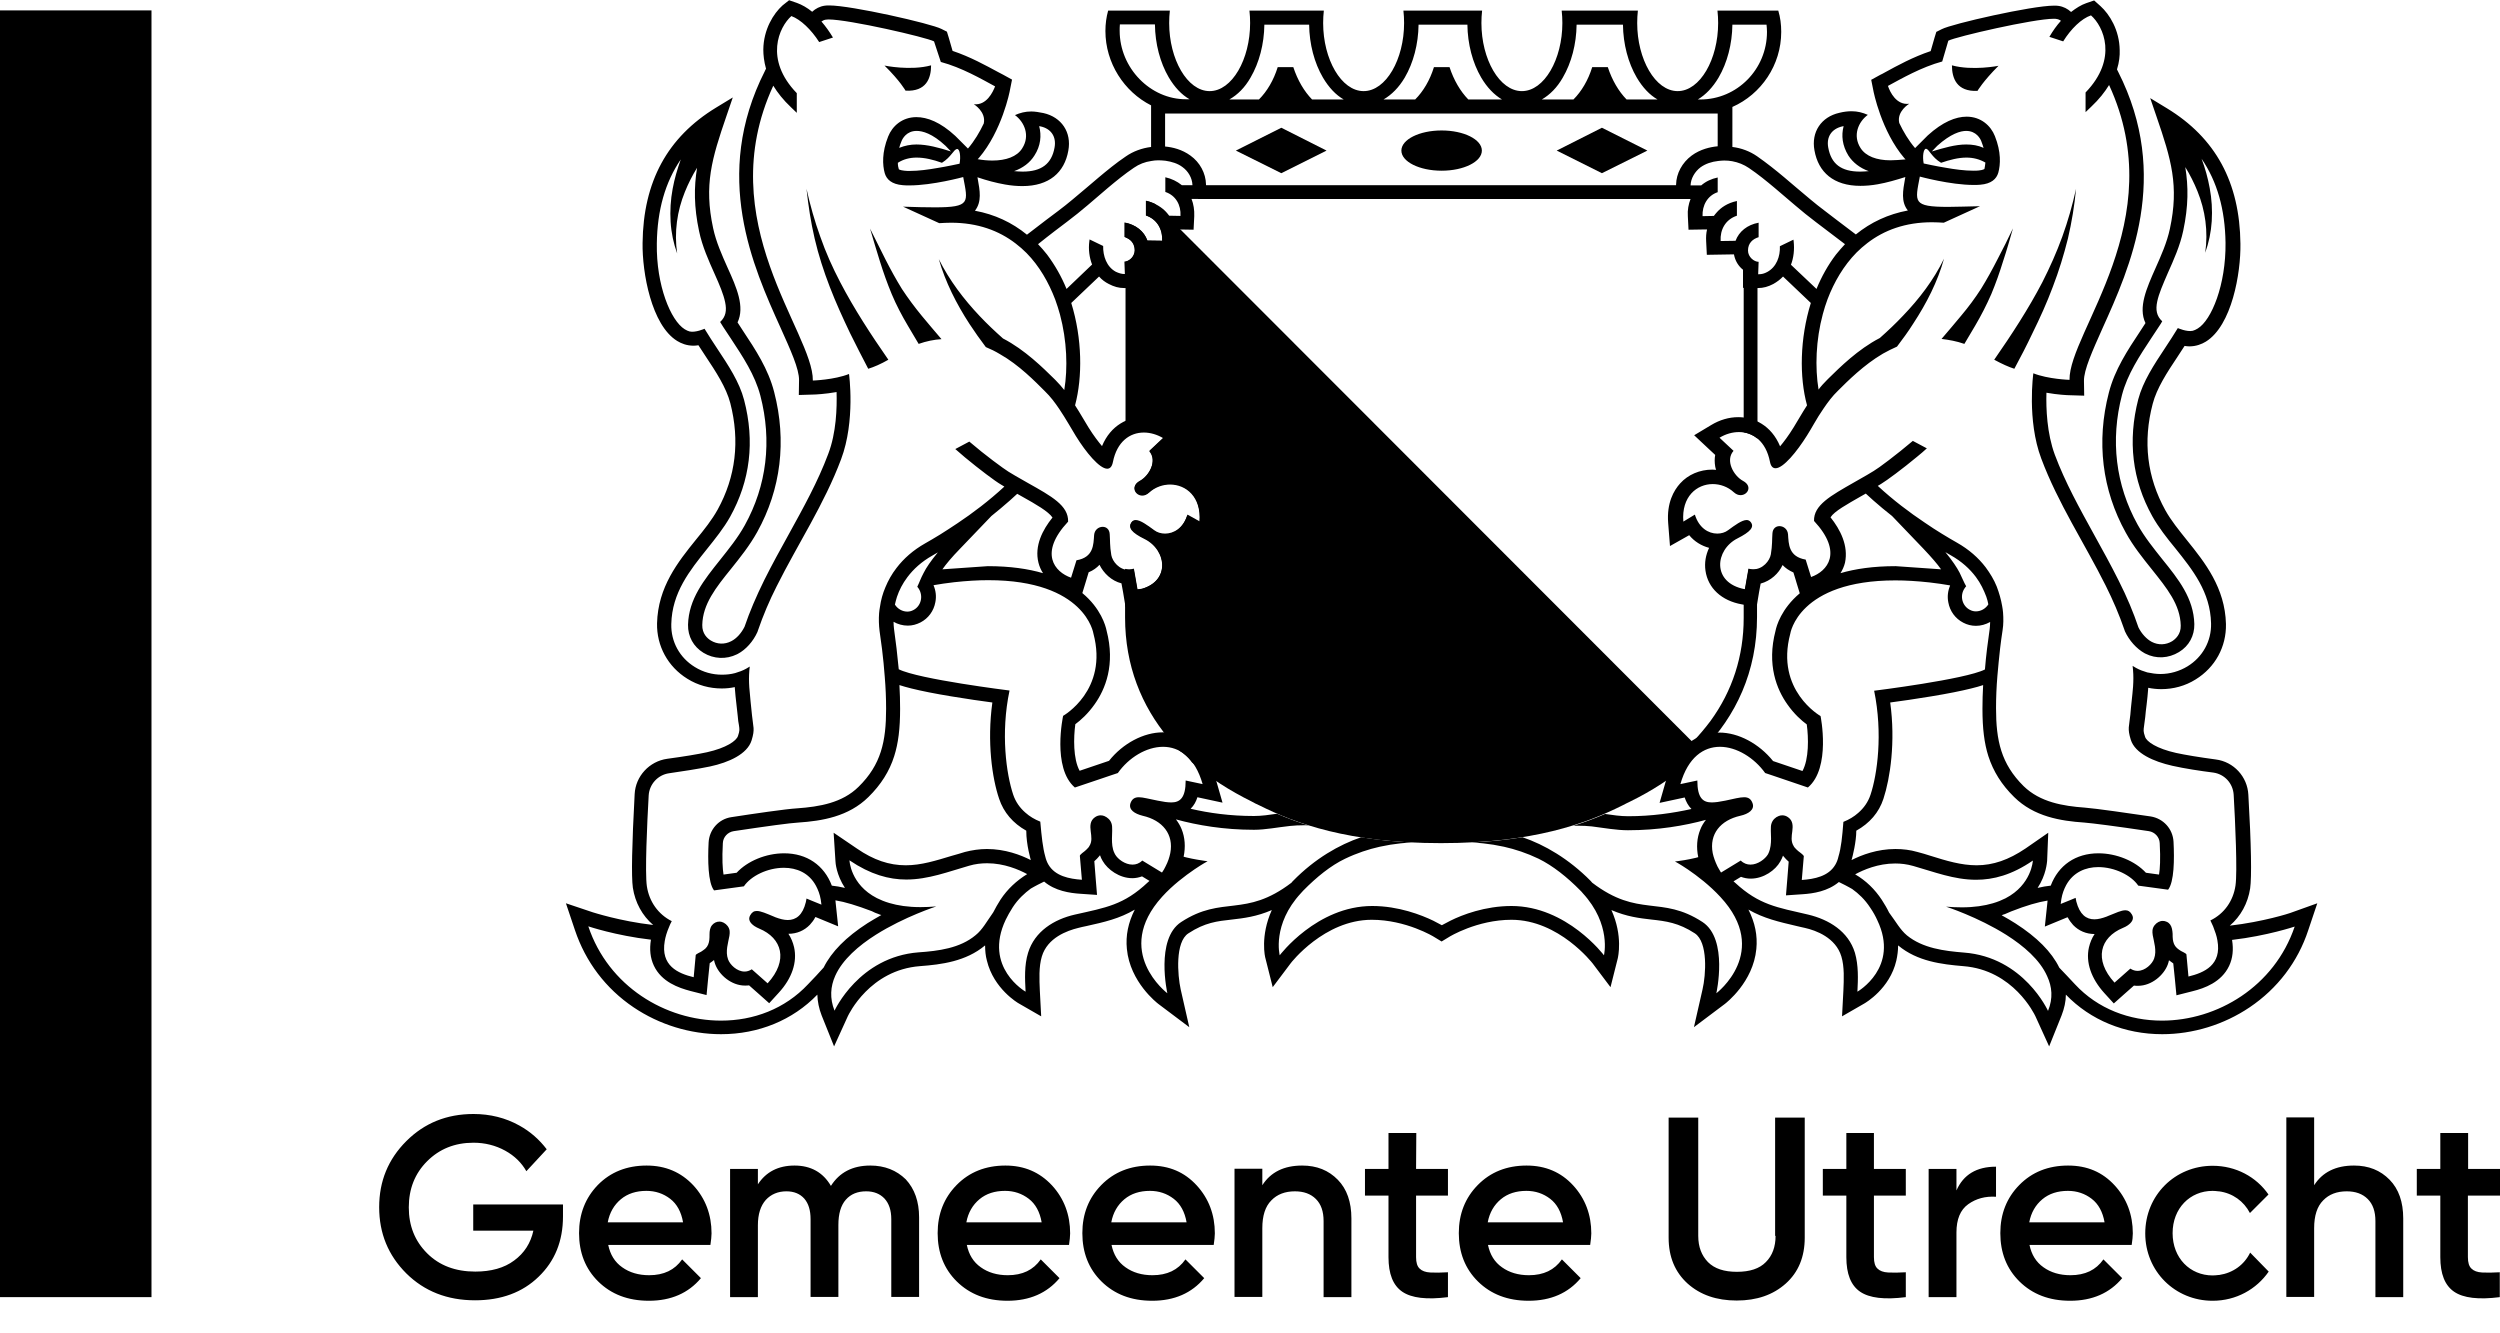 <?xml version="1.0" encoding="UTF-8"?>
<svg xmlns="http://www.w3.org/2000/svg" version="1.1" id="Laag_1" x="0" y="0" width="110.57" height="58.97" xml:space="preserve">
  <style>.st0{fill:#FFFFFF;fill-opacity:0;}</style>
  <g id="Middel">
    <path class="st0" d="M72.13 35.46c.96-.47 1.84-1.04 2.61-1.7.17-.24.36-.42.58-.54 1.49-1.52 2.42-3.49 2.42-5.9v-2.15c-.06.02-.12.03-.19.03s-.14-.01-.21-.03l-.16.91c-1.48-.28-1.32-1.75-.32-2.25.57-.29.75-.5.58-.72-.05-.06-.11-.09-.18-.09-.21 0-.52.23-.82.45-.13.1-.3.15-.48.15-.39 0-.81-.25-.99-.84l-.52.29c-.09-1.11.6-1.66 1.3-1.66.33 0 .67.12.93.36.1.09.2.13.3.13.32 0 .54-.4.11-.63-.41-.22-.8-.9-.42-1.33l-.62-.58c.28-.17.58-.25.86-.25.3 0 .59.1.83.3v-7.84c-.19-.04-.41-.23-.41-.5 0-.3.18-.48.41-.57v-.65c-.47.1-.82.39-.96.79l-.66.01c-.03-.5.21-.95.72-1.12v-.65c-.43.09-.71.3-.88.49-.05.05-.09.11-.14.17l-.5.01c-.02-.48.22-.91.67-1.06v-.3H51.53v.3c.46.15.7.58.67 1.06l-.5-.01c-.04-.06-.09-.11-.14-.17-.17-.18-.46-.39-.88-.49v.65c.5.17.74.62.72 1.12l-.66-.01c-.14-.4-.49-.68-.96-.79v.65c.23.09.4.27.4.57 0 .26-.21.46-.4.5v7.83c.24-.2.52-.29.82-.29.29 0 .59.09.86.25l-.62.58c.37.44-.02 1.11-.42 1.33-.43.23-.2.63.11.63.1 0 .2-.04.3-.13.26-.24.6-.36.93-.36.7 0 1.39.54 1.3 1.66l-.54-.3c-.18.59-.6.84-.99.84-.18 0-.35-.05-.48-.15-.3-.22-.61-.45-.82-.45-.07 0-.14.03-.18.09-.16.22.01.44.58.72 1.01.5 1.17 1.97-.32 2.25l-.16-.91c-.07.02-.14.03-.21.03-.06 0-.12-.01-.18-.02v2.15c0 2.42.94 4.39 2.44 5.91.19.11.37.28.53.5.77.68 1.67 1.25 2.64 1.73h16.76z"></path>
    <path class="st1" fill="fill-current" d="M74.28 8.19H53.27l-.29.61h21.46l-.16-.61zm2.84 3.7v7.23c.22.04.43.13.61.28v-7.39l-.61-.12zm.22 13.28l-.16.91c-.02 0-.04-.01-.06-.01v1.26c0 1.69-.5 3.23-1.47 4.56-.24.32-.5.63-.79.93L51.07 9.01c-.11-.05-.24-.1-.39-.13v.65c.5.17.74.62.72 1.12l-.66-.01c-.14-.4-.49-.68-.96-.79v.65c.23.09.4.27.4.57 0 .26-.21.46-.4.5v7.78c.24-.2.53-.27.83-.27.29 0 .58.11.85.27l-.62.58c.37.44-.02 1.11-.42 1.33-.43.23-.2.63.11.63.1 0 .2-.04.3-.13.26-.24.6-.36.93-.36.7 0 1.39.54 1.3 1.66l-.54-.3c-.18.59-.6.84-.99.84-.18 0-.35-.05-.48-.15-.3-.22-.61-.45-.82-.45-.07 0-.14.03-.18.09-.16.22.01.44.58.72.96.48 1.15 1.86-.11 2.23l-.21.02-.16-.91c-.07.02-.14.03-.21.03-.06 0-.12-.01-.18-.02v2.15c0 2.13.73 3.91 1.92 5.34.01.01.02.02.02.03.04.05.09.1.13.15l.03.03c.05.06.1.11.15.17 0 0 0 .01.01.01.05.06.11.11.16.17l.01.01c.07.04.13.09.19.14.12.1.24.22.34.36.77.68 1.67 1.25 2.64 1.73.11.06.22.12.34.17 1.6.8 3.94 1.67 8.03 1.67s6.43-.87 8.03-1.67c.12-.06.23-.12.34-.17.96-.47 1.84-1.04 2.61-1.7l.06-.09c.01-.01.02-.02.03-.04.01-.01.02-.03.04-.04.01-.02.03-.03.04-.05.01-.01.01-.02.02-.02l.06-.06.01-.01.06-.06.01-.01c.02-.02.05-.04.07-.06.05-.04.1-.07.15-.1.01-.01.02-.01.03-.02 1.49-1.52 2.42-3.49 2.42-5.9v-2.12c-.06.02-.12.03-.19.03-.04 0-.11-.01-.18-.03z"></path>
    <path class="st0" d="M78.15 1.4c0-.11-.01-.21-.02-.32h-1.51c-.01.86-.23 1.69-.61 2.34-.26.44-.57.77-.92.97h.11c1.63.01 2.95-1.33 2.95-2.99zm-1.53 5.73c-.12-.02-.23-.03-.35-.03-.09 0-.18.01-.27.02-.28.03-.56.12-.78.28-.25.18-.43.48-.44.8h.47c.21-.17.46-.29.73-.35v.65c-.46.15-.7.58-.67 1.06l.5-.01c.04-.06.09-.11.14-.17.17-.18.46-.39.88-.49v.65c-.5.17-.74.62-.72 1.12l.66-.01c.15-.42.52-.71 1.02-.8v.64c-.26.08-.47.26-.47.59 0 .29.26.5.47.5l-.02.55h.01c.14 0 .26-.04.39-.1.41-.22.57-.7.56-1.14l.6-.29c0 .02.01.04.01.07.05.37 0 .73-.12 1.04l1.13 1.07c.22-.54.51-1.05.86-1.52.13-.16.26-.32.4-.46-.49-.37-1.09-.83-1.29-.98-.63-.47-1.21-.99-1.81-1.5-.37-.31-.75-.62-1.15-.89-.23-.15-.48-.25-.74-.3zm10.49 19.85c.09.05.18.07.27.07.22 0 .43-.12.55-.31-.02-.11-.06-.23-.09-.34-.1-.3-.25-.59-.46-.87-.27-.36-.63-.69-1.11-.96-.07-.04-.15-.09-.24-.14.32.39.51.67.63.91.13.24.19.43.28.61-.03.03-.05.06-.07.09-.22.33-.09.77.24.94zm-46.27-1.65c.12-.23.31-.52.63-.91-.08.05-.17.1-.24.14-.48.27-.84.6-1.11.96-.21.28-.35.58-.46.87-.04.11-.07.23-.09.34.12.19.33.31.55.31.09 0 .18-.02.27-.07.33-.17.46-.61.23-.95-.02-.03-.04-.06-.07-.09.1-.17.16-.36.29-.6zM82.27 7.59c.12 0 .25-.01.38-.02-.39-.14-.7-.37-.9-.69-.28-.43-.32-.89-.21-1.3-.02 0-.04.01-.06.01-.47.1-.71.46-.62.94.13.72.58 1.06 1.41 1.06zm5.71 20.21c.01-.1.02-.2.02-.31-.19.11-.41.17-.63.17-.2 0-.38-.05-.56-.14-.35-.18-.59-.51-.66-.9-.05-.25-.02-.51.08-.74 0 0 0-.01-.01-.01-.27-.05-.57-.09-.9-.13-.55-.06-1.05-.09-1.51-.09-4.3 0-4.65 2.36-4.65 2.36-.67 2.51 1.34 3.64 1.34 3.64s.46 2.29-.56 3.16l-1.06-.36-.53-.18-.3-.1c-.48-.68-1.26-1.16-2-1.16-.72 0-1.41.46-1.75 1.65l.75-.16c0 .77.25.97.64.97.08 0 .17-.01.26-.02.11-.02.22-.04.34-.06.37-.07.64-.15.83-.15.18 0 .3.07.37.26.1.29-.18.47-.54.56-.88.2-1.38.82-1.22 1.65.04.19.1.38.21.59.04.09.09.17.15.26 0 0 .01 0 .01.01l.87-.53c.13.13.28.18.43.18.33 0 .65-.24.77-.45l.03-.06c.1-.2.11-.43.11-.64 0-.12-.01-.24-.01-.35 0-.13 0-.24.03-.32.05-.16.18-.27.32-.33.05-.02.11-.03.16-.03.09 0 .18.03.26.09.21.15.21.38.18.61-.03.24-.07.46.06.66.01.02.02.03.03.05.05.06.11.12.17.17.04.03.22.16.22.21l-.09 1.06c.56-.04 1.18-.16 1.48-.67.06-.1.11-.23.14-.36.11-.39.16-.87.22-1.54.25-.1.47-.23.66-.4.24-.21.43-.47.54-.8.3-.9.56-2.7.16-4.6 0 0 4.03-.5 4.9-.94.08-.61.16-1.22.24-1.78zM84.43 4.6s-.55.33-.44.85c.18.38.41.77.7 1.11l.56-.56c.66-.61 1.24-.83 1.72-.83.63 0 1.07.4 1.25.86.28.7.25 1.26.15 1.62-.08.27-.3.49-.8.53-.09.01-.19.01-.29.01-1.03 0-2.38-.37-2.38-.37-.21 1.12-.34 1.34 1.26 1.34.37 0 .83-.01 1.4-.03l-1.6.73c-.18-.01-.35-.02-.52-.02-1.18 0-2.12.35-2.86.92-.17.13-.33.27-.48.42-.57.58-.98 1.3-1.27 2.06-.08.22-.15.44-.21.66-.31 1.16-.35 2.37-.19 3.34.12-.15.24-.29.38-.43l.07-.07c.48-.47 1.29-1.28 2.26-1.78.36-.32.7-.64 1.03-.99.71-.75 1.34-1.58 1.81-2.52-.29 1.01-.78 1.98-1.36 2.87-.23.35-.47.69-.72 1.02-.22.09-.42.19-.62.31-.85.48-1.57 1.22-1.99 1.64-.25.24-.45.51-.64.79-.15.22-.28.44-.42.67-.1.17-.21.35-.31.52-.45.73-1.05 1.45-1.39 1.45-.12 0-.21-.09-.25-.29-.18-.91-.75-1.31-1.37-1.31-.29 0-.59.09-.86.25l.62.58c-.37.44.02 1.11.42 1.33.43.23.2.63-.11.63-.1 0-.2-.04-.3-.13-.26-.24-.6-.36-.93-.36-.7 0-1.39.54-1.3 1.66l.54-.3c.18.59.6.84.99.84.18 0 .35-.05.48-.15.3-.22.61-.45.82-.45.07 0 .14.03.18.09.16.22-.01.44-.58.72-1.01.5-1.17 1.97.32 2.25l.16-.91c.07.02.14.03.21.03.43 0 .73-.38.78-.66.07-.41.05-.66.07-.92.01-.23.16-.33.31-.33.18 0 .36.13.38.36.03.43.02.99.78 1.12l.24.77c.72-.25 1.44-1.08.13-2.48-.02-.71.73-1.12 1.78-1.71.18-.1.37-.21.56-.32l.3-.18c.21-.13 1.02-.72 1.73-1.33l.62.33c-.13.11-.27.23-.43.37-.64.53-1.33 1.05-1.59 1.2l-.15.09c.68.63 1.41 1.18 2.07 1.62.27.18.53.35.77.5s.47.28.66.39c.53.3.95.67 1.27 1.09.21.27.37.56.49.85.12.28.2.57.24.86.02.1.03.19.04.29.02.27.01.53-.02.78-.04.27-.07.54-.11.81-.05.41-.09.81-.12 1.22-.04.48-.06.95-.06 1.42 0 1.44.22 2.47 1.22 3.45.72.71 1.73.88 2.71.95.51.03 1.94.24 2.91.39.56.08.98.55 1.01 1.12.04.77.03 1.78-.24 2.12l-1.32-.18c-.31-.46-1.05-.82-1.77-.82-.56 0-1.11.22-1.42.8-.09.17-.17.37-.21.61-.01.07-.02.14-.03.22l.42-.17.24-.1c.01.06.02.11.03.16.14.58.44.79.8.79.17 0 .35-.05.54-.12.02-.01.04-.02.07-.03.34-.14.58-.25.76-.25.12 0 .21.05.29.19.11.19 0 .35-.19.48-.06.04-.14.08-.21.11-1.01.42-1.3 1.4-.37 2.42l.7-.62c.11.07.22.1.32.1.34 0 .65-.31.73-.54.13-.35-.01-.75-.06-1.04-.01-.08-.02-.16-.01-.22.02-.16.13-.29.26-.36.06-.03.12-.05.19-.05.06 0 .12.01.18.04s.11.07.15.12c.09.11.11.26.11.41 0 .08 0 .17.01.25.02.14.06.27.18.38.06.05.12.09.18.13.04.02.23.11.24.15l.09.98c.7-.17 1.47-.51 1.28-1.6-.03-.18-.09-.39-.19-.62-.03-.08-.07-.17-.12-.26.61-.3 1.01-.87 1.11-1.54.09-.61-.01-2.78-.08-4.02-.03-.5-.41-.91-.9-.98-.56-.08-1.28-.19-1.81-.3-.84-.18-1.65-.55-1.84-1.15-.16-.52-.07-.58-.02-1.11.04-.41.09-.83.12-1.24 0-.06.01-.13.01-.19.01-.24 0-.49-.03-.73l.15.09c.16.09.33.15.5.2.19.05.38.07.58.07.42 0 .83-.11 1.2-.34.67-.41 1.06-1.12 1.04-1.9-.03-1.39-.82-2.37-1.58-3.32-.36-.45-.74-.92-1.02-1.42-.89-1.6-1.1-3.34-.62-5.17.21-.8.69-1.52 1.2-2.29.19-.29.37-.56.55-.86 0 0 .4.18.66.12.07-.02.14-.05.22-.1.61-.38 1.26-1.93 1.23-3.79-.02-1.48-.37-2.71-1.06-3.72.15.42.28.86.36 1.3.09.48.12.98.09 1.46-.03.49-.13.96-.29 1.4.07-.47.07-.94.01-1.4s-.18-.9-.35-1.32c-.15-.37-.33-.73-.54-1.07.14.86.14 1.73-.09 2.81-.14.67-.43 1.31-.68 1.87-.23.51-.4.92-.47 1.26-.08.37-.03.65.22.88-.04.07-.09.14-.13.21-.11.17-.23.35-.35.53-.52.79-1.06 1.6-1.3 2.52-.52 2-.28 3.98.69 5.73.31.56.71 1.05 1.09 1.53.71.89 1.39 1.73 1.42 2.87.01.52-.24.97-.68 1.24-.46.28-1.01.3-1.48.07-.01-.01-.03-.01-.04-.02-.36-.19-.68-.55-.87-.97-.01-.02-.01-.04-.02-.06-.23-.67-.51-1.33-.83-1.96-.94-1.88-2.11-3.64-2.85-5.62-.64-1.7-.35-3.77-.35-3.77.65.26 1.6.29 1.6.29-.03-2.12 4.52-7.04 1.75-13.04-.19.31-.44.63-.79.96l-.25.24v-.87c1.45-1.5.78-2.93.24-3.41-.41.15-.88.6-1.23 1.15l-.61-.2c.15-.25.32-.49.51-.71-.06-.04-.12-.07-.19-.08-.03 0-.07-.01-.12-.01-.91 0-4.33.79-4.67.97l-.27.92c-.93.25-1.79.75-2.4 1.08.05.26.33.85.9.78zm6.79 5.87c.25-.69.45-1.4.61-2.12-.08.74-.19 1.47-.36 2.2s-.4 1.44-.67 2.14-.58 1.38-.9 2.05c-.26.53-.53 1.05-.8 1.57-.25-.08-.55-.21-.88-.4.77-1.11 1.51-2.24 2.13-3.43.33-.65.63-1.32.87-2.01zm-2.63 1.09c-.16.48-.32.97-.52 1.45s-.45.95-.71 1.39l-.48.81c-.34-.12-.68-.19-1.01-.21.29-.34.59-.69.87-1.03.32-.39.61-.78.88-1.19.26-.42.5-.86.73-1.31s.45-.91.68-1.36c-.14.48-.29.97-.44 1.45zm-.2-8.65c-.7.69-.93 1.11-.93 1.11-.93.04-1.13-.55-1.13-1.13.91.25 2.06.02 2.06.02zm-12.4 2.12H51.55v1.46c.33.03.75.14 1.12.4.42.31.68.79.69 1.28v.02h20.79v-.02c.01-.49.27-.97.69-1.28.38-.28.82-.38 1.15-.41V5.03zM56.67 7.66l-2.01-1 2.01-1 2.01 1-2.01 1zm7.09-.11c-.98 0-1.78-.4-1.78-.89s.8-.89 1.78-.89 1.78.4 1.78.89-.8.89-1.78.89zm7.09.11l-2.01-1 2.01-1 2.01 1-2.01 1zM49.98 35.5c.07-.19.19-.26.37-.26.19 0 .46.07.83.15.12.02.23.04.34.06.09.01.18.02.26.02.39 0 .64-.19.64-.97l.75.16c-.34-1.19-1.03-1.65-1.75-1.65-.74 0-1.52.49-2 1.16l-.3.1-.51.2-1.06.36c-1.03-.87-.56-3.16-.56-3.16s2.01-1.13 1.34-3.64c0 0-.35-2.36-4.65-2.36-.46 0-.96.03-1.51.09-.33.04-.63.08-.9.13 0 0 0 .01-.01.01.1.23.13.49.08.74-.07.39-.31.72-.66.9-.17.09-.36.14-.56.14-.22 0-.43-.06-.63-.17 0 .11.01.21.02.31.08.56.16 1.16.21 1.79.87.44 4.9.94 4.9.94-.39 1.9-.14 3.7.16 4.6.11.33.3.59.54.8.19.17.41.3.66.4.05.66.1 1.15.22 1.54.03.14.08.26.14.36.3.51.92.63 1.48.67l-.09-1.06c0-.05.19-.18.22-.21.06-.05.12-.11.17-.17.01-.02.02-.03.03-.05.13-.21.09-.43.06-.66-.03-.23-.03-.46.18-.61.08-.06.17-.09.26-.09.06 0 .11.01.16.03.14.05.27.17.32.33.03.08.03.19.03.32 0 .11-.01.23-.01.35 0 .21.02.44.11.64l.03.06c.12.2.44.45.77.45.15 0 .3-.05.43-.18l.87.53s.01 0 .01-.01c.06-.09.1-.18.15-.26.1-.21.17-.4.21-.59.16-.84-.34-1.45-1.22-1.65-.34-.11-.63-.29-.53-.59zm32.74 4.63c-.24-.37-.53-.63-.8-.83-.1-.06-.2-.11-.31-.17l-.28-.14c-.48.41-1.13.51-1.61.54l-.73.05.06-.73.06-.76c-.08-.07-.16-.15-.24-.25 0-.01-.01-.01-.01-.02-.03.09-.07.18-.12.26-.22.38-.74.76-1.31.76-.15 0-.29-.03-.43-.08l-.33.2c.02.02.05.04.07.06 1.07.99 1.87 1.1 3.23 1.41.92.21 1.78.74 2.07 1.69.17.55.14 1.15.11 1.72 0 0 1.88-1.07.88-3.18-.08-.15-.19-.34-.31-.53zm-12.83-.73c-.59-.6-1.22-1.11-1.85-1.41-.52-.25-1.04-.42-1.53-.53-.32-.07-.63-.12-.92-.15-.17-.02-.33-.03-.49-.04-.42.02-.87.03-1.34.03-.47 0-.92-.01-1.34-.03-.16.01-.32.02-.5.04-.29.03-.6.08-.92.15-.49.11-1.01.28-1.53.53-.63.31-1.26.81-1.85 1.41-.04.04-.07.07-.1.11-1.28 1.39-.94 2.75-.94 2.75s1.64-2.18 4.09-2.18c1.17 0 2.18.39 2.7.65l.38.2.38-.2c.52-.25 1.53-.65 2.7-.65 2.45 0 4.09 2.18 4.09 2.18s.35-1.36-.94-2.75c-.02-.03-.05-.07-.09-.11zm-12.72-.44c.97-.98 2.04-1.6 3.01-1.93-.88-.14-1.63-.32-2.3-.53-.07 0-.14-.01-.21-.01-.21 0-.42.01-.61.03-.56.07-1.09.17-1.6.17-1.33 0-2.5-.2-3.45-.46.1.13.19.27.25.43.15.37.18.79.09 1.22.04.01.07.02.11.03.18.04.35.08.49.1.27.05.43.06.43.06s-.24.13-.58.36c-.41.28-.96.7-1.43 1.21-2.21 2.43.23 4.27.23 4.27s-.54-2.39.61-3.15c1.84-1.2 2.82-.17 4.88-1.74.03 0 .05-.03.08-.06zm-6.33.02l-.33-.2c-.13.05-.28.08-.43.08-.58 0-1.1-.38-1.31-.76-.05-.09-.09-.17-.12-.26 0 .01-.01.01-.01.02-.08.1-.16.18-.24.25l.06.76.06.73-.73-.05c-.48-.03-1.12-.13-1.61-.54l-.28.14c-.11.06-.21.11-.31.17-.28.2-.56.46-.8.83-.13.19-.23.37-.31.55-1 2.11.88 3.18.88 3.18-.03-.57-.05-1.17.11-1.72.29-.95 1.15-1.47 2.07-1.69 1.37-.32 2.16-.42 3.23-1.41.03-.04.05-.06.07-.08zm23.87-.53c-.34-.23-.58-.36-.58-.36s.17-.02.43-.06c.14-.02.31-.06.49-.1.03-.01.07-.02.11-.03-.09-.43-.06-.85.09-1.22.06-.15.15-.3.25-.43-.95.26-2.12.46-3.45.46-.51 0-1.04-.11-1.6-.17-.19-.02-.4-.03-.61-.03h-.2c-.67.21-1.43.39-2.3.53.97.33 2.04.94 3.01 1.93.03.03.05.05.07.08 2.06 1.57 3.04.54 4.88 1.74 1.15.75.61 3.15.61 3.15s2.43-1.84.23-4.27c-.47-.52-1.03-.95-1.43-1.22zm24.01 3.11c.07.43.03.81-.13 1.15-.34.72-1.09.98-1.62 1.12l-.71.18-.07-.73-.07-.68c-.06-.04-.13-.09-.19-.14-.01.06-.03.12-.05.18-.17.47-.71.95-1.32.95-.06 0-.12 0-.18-.01l-.43.38-.46.41-.42-.46c-.59-.64-.83-1.36-.68-2.02.05-.21.13-.41.25-.59-.37 0-.7-.14-.95-.4-.09-.1-.18-.21-.24-.34l-.04.01-.97.4.11-1.04c0-.04.01-.07.01-.11-.43.07-.95.23-1.61.48-.09.05-.19.09-.28.12-.05.02-.09.04-.14.05.21.12.42.24.61.36.95.61 1.6 1.27 1.94 1.96.21.22.44.46.69.73 1.03 1.1 2.42 1.61 3.85 1.61 2.45 0 4.98-1.51 5.87-4.17-.01.01-1.22.42-2.77.6zm-9.97-.22c-1.27-.8-2.67-1.25-2.67-1.25.25.02.48.03.7.03.55 0 1-.07 1.37-.18.21-.06.4-.14.56-.22 1.17-.6 1.21-1.67 1.21-1.67-.93.63-1.75.85-2.51.85-.98 0-1.87-.35-2.78-.61-.27-.08-.54-.11-.8-.11-.75 0-1.4.28-1.77.48.47.29.87.66 1.18 1.13.12.19.23.38.32.56.3.41.49.77.79 1.01.69.58 1.65.7 2.52.76 2.64.2 3.72 2.58 3.72 2.58.22-.55.18-1.07-.03-1.54-.33-.72-1.04-1.33-1.81-1.82zm-43.31-2.68c-.37-.2-1.01-.48-1.77-.48-.26 0-.52.03-.8.11-.92.26-1.8.61-2.78.61-.76 0-1.58-.21-2.51-.85 0 0 .05 1.07 1.21 1.67.16.08.35.16.56.22.37.11.83.18 1.37.18.22 0 .45-.01.7-.03 0 0-1.4.45-2.67 1.25-.77.49-1.48 1.1-1.8 1.82-.21.47-.25.98-.03 1.54 0 0 1.07-2.38 3.72-2.58.87-.07 1.82-.19 2.52-.76.3-.25.49-.61.79-1.01.09-.19.2-.37.32-.56.3-.47.7-.85 1.17-1.13zm-15.72 2.08c-.04.09-.08.18-.12.26-.09.23-.16.43-.19.62-.2 1.09.58 1.43 1.28 1.6l.09-.98c.01-.04.2-.13.24-.15.06-.04.13-.08.18-.13.12-.11.16-.24.18-.38.01-.08.01-.16.01-.25.01-.15.03-.3.11-.41.04-.05.08-.09.15-.12.06-.03.12-.04.18-.04.07 0 .13.02.19.05.13.07.24.2.26.36.01.06 0 .14-.01.22-.05.29-.19.69-.06 1.04.08.23.39.54.73.54.11 0 .21-.03.32-.1l.7.62c.93-1.02.64-2-.37-2.42-.08-.03-.15-.07-.21-.11-.19-.13-.3-.3-.19-.48.08-.14.17-.19.29-.19.18 0 .41.11.76.25.02.01.04.02.07.03.19.07.37.12.54.12.36 0 .65-.21.8-.79.01-.05.02-.11.03-.16l.24.1.42.17c-.01-.07-.02-.15-.03-.22-.04-.24-.12-.44-.21-.61-.31-.57-.86-.8-1.42-.8-.72 0-1.46.36-1.77.82l-1.32.18c-.27-.34-.28-1.34-.24-2.12.03-.57.45-1.03 1.01-1.12.96-.14 2.4-.35 2.91-.39.97-.07 1.98-.24 2.71-.95 1-.99 1.22-2.02 1.22-3.45 0-.47-.02-.94-.06-1.42-.03-.41-.08-.82-.12-1.22-.03-.27-.07-.54-.11-.81-.04-.25-.04-.52-.02-.78.01-.1.02-.19.04-.29.05-.29.13-.57.24-.86.12-.3.29-.58.49-.85.32-.42.74-.79 1.27-1.09.19-.11.42-.24.66-.39s.5-.31.77-.5c.66-.44 1.39-.99 2.07-1.62l-.15-.09c-.25-.15-.94-.66-1.59-1.2-.16-.13-.3-.25-.43-.37l.62-.33c.72.61 1.52 1.21 1.73 1.33l.3.18c.19.11.38.22.56.32 1.05.6 1.8 1.01 1.78 1.71-1.3 1.4-.59 2.23.13 2.48l.24-.77c.76-.13.75-.69.78-1.12.02-.23.2-.36.38-.36.15 0 .3.1.31.33.02.25 0 .51.07.92.05.28.35.66.78.66.07 0 .14-.01.21-.03l.16.91c1.48-.28 1.32-1.75.32-2.25-.57-.29-.75-.5-.58-.72.05-.07.11-.09.18-.09.21 0 .52.23.82.45.13.1.3.15.48.15.39 0 .81-.25.99-.84l.54.3c.09-1.11-.6-1.66-1.3-1.66-.33 0-.67.12-.93.36-.1.09-.2.13-.3.13-.32 0-.54-.4-.11-.63.41-.22.8-.9.42-1.33l.62-.58c-.28-.17-.58-.25-.86-.25-.62 0-1.19.4-1.37 1.31-.04.21-.13.29-.25.29-.34 0-.94-.73-1.39-1.45-.11-.17-.21-.35-.31-.52-.13-.23-.27-.45-.42-.67-.19-.28-.39-.55-.64-.79-.42-.42-1.15-1.15-1.99-1.64-.2-.11-.41-.22-.62-.31-.25-.33-.5-.67-.72-1.02-.59-.9-1.08-1.86-1.36-2.87.46.95 1.1 1.78 1.81 2.52.33.35.67.67 1.03.99.97.5 1.78 1.31 2.26 1.78l.07.07c.14.14.27.28.38.43.16-.98.12-2.19-.19-3.34-.06-.22-.13-.45-.21-.66-.29-.77-.7-1.49-1.27-2.06-.15-.15-.31-.29-.48-.42-.74-.57-1.68-.92-2.86-.92-.17 0-.34.01-.52.02l-1.6-.73c.57.01 1.03.03 1.4.03 1.6 0 1.47-.22 1.26-1.34 0 0-1.35.37-2.38.37-.1 0-.2 0-.29-.01-.5-.04-.72-.26-.8-.53-.1-.36-.13-.92.15-1.62.18-.46.62-.86 1.25-.86.48 0 1.06.23 1.72.83l.56.56c.29-.34.52-.73.7-1.11.12-.52-.44-.85-.44-.85.57.07.85-.52.94-.79-.61-.33-1.48-.83-2.4-1.08l-.27-.92C41 1.64 37.58.85 36.68.85c-.05 0-.08 0-.12.01-.07.01-.14.04-.19.08.19.21.36.45.51.71l-.61.2C35.93 1.3 35.46.84 35.04.7c-.55.48-1.21 1.91.24 3.41v.87l-.25-.24c-.35-.33-.6-.65-.79-.96-2.77 6 1.78 10.92 1.75 13.04 0 0 .95-.03 1.6-.29 0 0 .29 2.07-.35 3.77-.74 1.98-1.91 3.74-2.85 5.62-.32.64-.6 1.29-.83 1.96-.01.02-.01.04-.02.06-.19.41-.51.77-.87.97-.01.01-.03.01-.04.02-.47.24-1.02.21-1.48-.07-.45-.27-.69-.73-.68-1.24.03-1.14.7-1.98 1.42-2.87.38-.48.78-.97 1.09-1.53.97-1.75 1.21-3.73.69-5.73-.24-.92-.78-1.73-1.3-2.52-.12-.18-.23-.35-.35-.53-.05-.07-.09-.14-.13-.21.25-.23.3-.51.22-.88-.07-.34-.25-.75-.47-1.26-.25-.56-.54-1.2-.68-1.87-.23-1.08-.23-1.95-.09-2.81-.21.34-.39.7-.54 1.07-.17.42-.29.86-.35 1.32s-.06.93.01 1.4c-.16-.44-.26-.92-.29-1.4-.03-.49 0-.98.09-1.46.08-.44.2-.88.36-1.3-.69 1.01-1.04 2.24-1.06 3.72-.02 1.86.62 3.42 1.23 3.79.08.05.15.08.22.1.26.06.66-.12.66-.12.18.3.36.57.55.86.51.77.99 1.5 1.2 2.29.47 1.83.27 3.57-.62 5.17-.28.5-.65.97-1.02 1.42-.76.95-1.55 1.93-1.58 3.32-.02.78.37 1.49 1.04 1.9.36.22.78.34 1.2.34.19 0 .39-.03.58-.07.17-.05.34-.11.5-.2l.15-.09c-.03.24-.04.49-.03.73 0 .06.01.13.01.19.03.41.09.83.12 1.24.05.53.14.59-.02 1.11-.19.6-1 .96-1.84 1.15-.53.12-1.25.23-1.81.3-.5.07-.87.48-.9.98-.07 1.23-.17 3.41-.08 4.02.06.68.46 1.25 1.07 1.55zM41.18 2.89c0 .57-.21 1.17-1.13 1.13 0 0-.24-.42-.93-1.11-.01 0 1.14.23 2.06-.02zm-2.03 8.58c.23.45.47.89.73 1.31.27.42.56.81.88 1.19.28.34.58.69.87 1.03-.33.02-.66.09-1.01.21l-.48-.81c-.26-.44-.5-.91-.71-1.39-.2-.48-.37-.96-.52-1.45-.16-.48-.3-.97-.44-1.46.23.46.45.92.68 1.37zm-1.54 3.27c-.33-.67-.64-1.35-.9-2.05-.27-.7-.49-1.42-.67-2.14-.17-.73-.29-1.46-.36-2.2.16.72.36 1.43.61 2.12s.55 1.36.88 2.01c.62 1.19 1.36 2.32 2.13 3.43-.33.19-.63.32-.88.4-.28-.52-.55-1.04-.81-1.57zM56.52 2.97h.69c.18.58.47 1.07.83 1.43h1.4c-.35-.2-.67-.53-.92-.97-.38-.65-.6-1.48-.61-2.34h-1.98c-.01.86-.23 1.69-.61 2.34-.26.44-.57.77-.92.97h1.31c.34-.36.63-.85.81-1.43zM52.48 4.4h.15c-.35-.2-.67-.53-.92-.97-.38-.65-.6-1.48-.61-2.34h-1.55c-.01.09-.01.18-.01.28-.02 1.64 1.34 3.03 2.94 3.03zm10.94-1.43h.69c.18.58.47 1.07.83 1.43h1.49c-.35-.2-.66-.53-.92-.97-.38-.65-.6-1.48-.61-2.34h-2.16c-.01.86-.23 1.69-.61 2.34-.26.44-.57.77-.92.97h1.4c.34-.36.63-.85.81-1.43zM38.37 40.84c.19-.12.39-.24.61-.36-.05-.02-.09-.04-.14-.05-.1-.04-.19-.08-.28-.12-.66-.26-1.18-.41-1.61-.48 0 .04.01.07.01.11l.11 1.04-.97-.4-.04-.01c-.07.13-.15.24-.24.34-.25.26-.58.4-.95.4.12.18.2.38.25.59.15.66-.1 1.38-.68 2.02l-.42.46-.46-.41-.43-.38c-.06.01-.12.01-.18.01-.61 0-1.15-.48-1.32-.95-.02-.06-.04-.12-.05-.18-.06.05-.13.1-.19.14l-.07.68-.07.73-.71-.18c-.53-.13-1.28-.4-1.62-1.12-.16-.34-.2-.72-.13-1.15-1.55-.18-2.77-.59-2.77-.59.89 2.67 3.42 4.17 5.87 4.17 1.43 0 2.83-.51 3.85-1.61.25-.26.47-.51.69-.73.34-.7.99-1.36 1.94-1.97zM70.43 2.97h.69c.18.58.47 1.07.83 1.43h1.37c-.35-.2-.67-.53-.92-.97-.38-.65-.6-1.48-.61-2.34h-2.05c-.01.86-.23 1.69-.61 2.34-.26.44-.57.76-.92.97h1.4c.35-.36.64-.85.82-1.43zM46.3 11.25c.35.46.64.98.86 1.52l1.13-1.08c-.12-.31-.16-.67-.12-1.04 0-.02.01-.04.01-.07l.6.29c-.02.45.15.92.56 1.14.13.07.24.1.39.1h.01l-.02-.55c.2 0 .47-.21.47-.5 0-.33-.21-.51-.47-.59v-.64c.5.09.87.39 1.02.8l.66.01c.03-.5-.21-.95-.72-1.12v-.65c.43.09.71.3.88.49.05.05.09.11.14.17l.5.01c.02-.48-.22-.91-.67-1.06v-.65c.28.06.52.17.73.35h.47c-.01-.31-.19-.61-.44-.8-.21-.15-.48-.24-.75-.28-.1-.01-.21-.02-.31-.02-.11 0-.21.01-.32.03-.27.04-.54.15-.77.3-.4.27-.78.58-1.15.89-.6.5-1.18 1.03-1.81 1.5-.2.15-.81.61-1.29.98.15.16.28.31.41.47zm.35-4.72c.09-.48-.15-.83-.62-.94-.02 0-.04-.01-.06-.01.11.41.06.86-.21 1.3-.2.31-.51.55-.9.69.13.02.26.02.38.02.83 0 1.28-.34 1.41-1.06z"></path>
    <path fill="fill-current" d="M0 .46h6.7v56.91H0z"></path>
    <ellipse class="st1" fill="fill-current" cx="63.76" cy="6.66" rx="1.78" ry=".89"></ellipse>
    <path class="st1" fill="fill-current" d="M58.67 6.66l-2-1.01-2.01 1.01 2.01 1zM72.86 6.66l-2.01-1.01-2 1.01 2 1z"></path>
    <path class="st1" fill="fill-current" d="M101.29 40.38c-.02.01-1.19.39-2.67.56.48-.41.8-.99.9-1.65.07-.5.05-1.9-.08-4.14-.04-.8-.65-1.46-1.44-1.56-.74-.1-1.35-.2-1.76-.29-.85-.19-1.31-.5-1.37-.72-.08-.24-.07-.27-.04-.49.01-.1.03-.22.05-.38.02-.18.03-.35.06-.54.03-.23.05-.47.07-.71v-.04c.19.04.39.06.58.06.53 0 1.06-.14 1.52-.43.86-.53 1.36-1.44 1.34-2.45-.04-1.6-.93-2.72-1.72-3.7-.36-.45-.71-.88-.96-1.33-.81-1.46-1-3.04-.56-4.71.18-.69.63-1.38 1.11-2.1.1-.15.2-.31.3-.46.07.01.14.02.21.02.3 0 .55-.1.73-.21 1.15-.71 1.55-3.03 1.53-4.33-.03-2.72-1.1-4.68-3.25-5.99l-.74-.45.28.82c.65 1.89 1 3.06.59 4.96-.13.61-.39 1.19-.64 1.75-.39.88-.77 1.73-.44 2.42-.08.12-.16.25-.24.37-.55.83-1.12 1.69-1.38 2.71-.56 2.16-.3 4.3.75 6.19.33.6.75 1.12 1.15 1.62.67.84 1.26 1.56 1.28 2.49.01.39-.24.6-.38.69-.28.17-.61.18-.9.03-.23-.12-.45-.36-.59-.64-.22-.65-.5-1.33-.88-2.08-.34-.68-.71-1.35-1.07-2-.66-1.2-1.29-2.33-1.75-3.56-.35-.95-.39-2.04-.37-2.74.5.09.94.11 1.02.11l.65.02-.01-.65c-.01-.49.38-1.34.82-2.33 1.21-2.68 3.04-6.72.69-11.35-.02-.03-.03-.07-.05-.1.1-.32.13-.61.12-.85-.01-.89-.45-1.59-.85-1.95l-.28-.25-.35.12c-.23.08-.45.22-.67.39-.15-.14-.34-.24-.56-.27-.06-.01-.12-.01-.2-.01-.97 0-4.5.8-4.96 1.04l-.24.12-.08.26-.17.59c-.78.26-1.49.65-2.02.94-.07.04-.14.08-.21.11l-.4.22.09.45c.01.07.36 1.83 1.38 3.02l.05.05c-.25.02-.47.04-.67.04-.61 0-1.09-.18-1.32-.54-.36-.56-.1-1.16.32-1.47-.23-.1-.45-.16-.72-.16-.16 0-.34.02-.54.07-.8.18-1.25.85-1.1 1.66.17.97.85 1.57 2.03 1.57.24 0 .49-.02.77-.07.4-.07.81-.19 1.22-.32 0 .02-.01.03-.01.05-.1.56-.19 1.04.12 1.43-.86.16-1.64.52-2.3 1.06-.54-.41-1.27-.96-1.38-1.05-.43-.32-.83-.67-1.26-1.03-.17-.15-.35-.3-.53-.45-.37-.31-.77-.63-1.2-.93-.32-.22-.69-.36-1.09-.41V4.73c1.27-.56 2.16-1.85 2.16-3.32 0-.33-.04-.64-.13-.94h-2.69c.02.18.03.36.03.55 0 1.6-.8 3.01-1.79 3.01s-1.79-1.41-1.79-3.01c0-.19.01-.37.03-.55h-3.37c.02.18.03.36.03.55 0 1.6-.8 3.01-1.79 3.01s-1.79-1.41-1.79-3.01c0-.19.01-.37.03-.55h-3.48c.02.18.03.36.03.55 0 1.6-.8 3.01-1.79 3.01s-1.79-1.41-1.79-3.01c0-.19.01-.37.03-.55h-3.29c.02.18.03.36.03.55 0 1.6-.8 3.01-1.79 3.01s-1.79-1.41-1.79-3.01c0-.19.01-.37.03-.55h-2.73c-.08.29-.12.59-.12.9 0 1.42.83 2.69 2.02 3.29V6.5c-.4.05-.79.19-1.12.42-.43.29-.83.62-1.2.93-.18.15-.35.3-.53.45-.43.36-.83.71-1.26 1.03-.11.08-.84.63-1.38 1.05-.66-.54-1.43-.9-2.3-1.06.31-.4.22-.88.12-1.43 0-.01-.01-.03-.01-.05.41.14.82.25 1.22.32.28.05.53.07.77.07 1.18 0 1.86-.6 2.03-1.57.15-.81-.3-1.48-1.1-1.66-.2-.04-.38-.07-.54-.07-.27 0-.49.06-.72.16.42.31.68.91.32 1.47-.23.37-.72.54-1.32.54-.21 0-.43-.02-.65-.06l.05-.05c1.02-1.19 1.37-2.94 1.38-3.02l.09-.45-.4-.22c-.07-.04-.14-.07-.21-.11-.54-.29-1.24-.68-2.02-.94l-.17-.59-.08-.26-.24-.12c-.46-.24-3.99-1.04-4.96-1.04-.07 0-.14 0-.2.01-.22.03-.41.13-.56.27-.22-.18-.45-.31-.67-.39L34.9.01l-.29.23c-.4.36-.84 1.06-.85 1.95 0 .24.03.53.12.85-.02.04-.04.07-.05.1-2.35 4.63-.52 8.67.69 11.35.44.98.83 1.83.82 2.33l-.01.65.65-.02c.07 0 .51-.02 1.02-.11.02.7-.01 1.8-.37 2.74-.46 1.23-1.09 2.36-1.75 3.56-.36.65-.73 1.32-1.07 2-.37.75-.66 1.43-.88 2.08-.14.28-.35.52-.59.64-.29.15-.62.14-.9-.03-.15-.09-.39-.3-.38-.69.02-.92.6-1.65 1.28-2.49.4-.5.81-1.01 1.15-1.62 1.05-1.89 1.31-4.03.75-6.19-.26-1.02-.83-1.88-1.38-2.71-.08-.12-.16-.25-.24-.37.33-.69-.04-1.54-.44-2.42-.25-.56-.51-1.14-.64-1.75-.41-1.91-.06-3.07.59-4.96l.28-.82-.74.45c-2.15 1.31-3.22 3.27-3.25 5.99-.02 1.3.39 3.63 1.53 4.33.18.11.42.21.73.21.07 0 .13-.01.21-.02.1.15.2.31.3.46.48.72.93 1.41 1.11 2.1.43 1.67.24 3.26-.56 4.71-.25.45-.59.88-.96 1.33-.79.98-1.68 2.09-1.72 3.7-.02 1 .48 1.92 1.34 2.45.46.29.99.43 1.52.43.2 0 .39-.02.58-.06v.04c.02.24.04.48.07.71.02.19.04.36.06.54.01.16.03.28.05.38.03.21.04.25-.04.49-.07.22-.52.53-1.37.72-.41.09-1.02.19-1.76.29-.79.11-1.4.77-1.44 1.56-.12 2.24-.15 3.64-.08 4.14.1.66.42 1.24.9 1.65-1.48-.17-2.66-.56-2.67-.56l-1.19-.4.4 1.19c.47 1.4 1.36 2.58 2.59 3.41 1.14.77 2.51 1.19 3.87 1.19 1.66 0 3.17-.62 4.26-1.75.01.31.07.61.19.92l.55 1.37.61-1.34c.04-.08.97-2.04 3.19-2.21.95-.07 2.03-.21 2.87-.91h.01c0 .23.02.45.08.67.3 1.24 1.37 1.87 1.41 1.89l.99.57-.06-1.14c-.02-.49-.05-1.05.09-1.51.25-.83 1.12-1.14 1.61-1.26.12-.03.24-.06.35-.08.81-.18 1.47-.33 2.15-.73-.29.57-.41 1.15-.35 1.74.14 1.47 1.34 2.39 1.39 2.43l1.37 1.03-.38-1.67c-.14-.64-.25-2.1.34-2.48.73-.48 1.28-.54 1.92-.61.53-.06 1.1-.13 1.77-.42-.52 1.15-.3 2.09-.28 2.14l.32 1.27.79-1.05c.01-.02 1.49-1.93 3.59-1.93 1.52 0 2.75.75 2.76.76l.33.2.33-.2c.01-.01 1.24-.76 2.76-.76 2.1 0 3.58 1.92 3.59 1.93l.79 1.05.32-1.27c.01-.05.24-.99-.28-2.14.67.29 1.24.36 1.77.42.64.07 1.2.14 1.92.61.59.39.49 1.84.34 2.48l-.38 1.67 1.37-1.03c.05-.04 1.25-.96 1.39-2.43.06-.59-.06-1.17-.35-1.74.68.39 1.34.54 2.15.73.11.03.23.05.35.08.49.11 1.36.43 1.61 1.26.14.46.11 1.02.09 1.51l-.06 1.14.99-.57c.05-.03 1.12-.65 1.41-1.89.05-.22.08-.45.08-.67h.01c.84.7 1.92.83 2.87.91 2.22.17 3.15 2.13 3.19 2.21l.61 1.34.55-1.37c.12-.31.19-.62.19-.92 1.09 1.13 2.6 1.75 4.26 1.75 1.36 0 2.73-.42 3.87-1.19 1.23-.83 2.13-2.01 2.59-3.41l.4-1.19-1.2.43zM82.27 7.59c-.84 0-1.28-.34-1.41-1.06-.09-.48.15-.83.62-.94.02 0 .04-.01.06-.01-.11.41-.06.86.21 1.3.2.31.51.55.9.69-.13.01-.26.02-.38.02zm-36.52-.71c.28-.43.32-.89.21-1.3.02 0 .04.01.06.01.47.1.71.46.62.94-.13.72-.58 1.06-1.41 1.06-.12 0-.25-.01-.38-.02.39-.14.7-.37.9-.69zm36.36 4.29c.15-.15.31-.29.48-.42.74-.57 1.68-.92 2.86-.92.17 0 .34.01.52.02l1.6-.73c-.57.01-1.03.03-1.4.03-1.6 0-1.47-.22-1.26-1.34 0 0 1.35.37 2.38.37.1 0 .2 0 .29-.01.5-.04.72-.26.8-.53.1-.36.13-.92-.15-1.62-.18-.46-.62-.86-1.25-.86-.48 0-1.06.23-1.72.83l-.56.56c-.29-.34-.52-.73-.7-1.11-.12-.52.44-.85.44-.85-.57.07-.85-.52-.94-.79.61-.33 1.48-.83 2.4-1.08l.27-.92c.35-.18 3.77-.97 4.67-.97.05 0 .08 0 .12.01.07.01.14.04.19.08-.19.21-.36.45-.51.71l.61.2c.34-.55.81-1.01 1.23-1.15.55.48 1.21 1.91-.24 3.41v.87l.25-.24c.35-.33.6-.65.79-.96 2.77 6-1.78 10.92-1.75 13.04 0 0-.95-.03-1.6-.29 0 0-.29 2.07.35 3.77.74 1.98 1.91 3.74 2.85 5.62.32.64.6 1.29.83 1.96.01.02.01.04.02.06.19.41.51.77.87.97.01.01.03.01.04.02.47.24 1.02.21 1.48-.07.45-.27.69-.73.68-1.24-.03-1.14-.7-1.98-1.42-2.87-.38-.48-.78-.97-1.09-1.53-.97-1.75-1.21-3.73-.69-5.73.24-.92.78-1.73 1.3-2.52.12-.18.23-.35.35-.53.05-.07.09-.14.13-.21-.25-.23-.3-.51-.22-.88.07-.34.25-.75.47-1.26.25-.56.54-1.2.68-1.87.23-1.08.23-1.95.09-2.81.21.34.39.7.54 1.07.17.42.29.86.35 1.32s.06.93-.01 1.4c.16-.44.26-.92.29-1.4.03-.49 0-.98-.09-1.46-.08-.44-.2-.88-.36-1.3.69 1.01 1.04 2.24 1.06 3.72.02 1.86-.62 3.42-1.23 3.79-.08.05-.15.08-.22.1-.26.06-.66-.12-.66-.12-.18.3-.36.57-.55.86-.51.77-.99 1.5-1.2 2.29-.47 1.83-.27 3.57.62 5.17.28.5.65.97 1.02 1.42.76.95 1.55 1.93 1.58 3.32.02.78-.37 1.49-1.04 1.9-.36.22-.78.34-1.2.34-.19 0-.39-.03-.58-.07-.17-.05-.34-.11-.5-.2l-.15-.09c.03.24.04.49.03.73 0 .06-.01.13-.01.19-.03.41-.09.83-.12 1.24-.05.53-.14.59.02 1.11.19.6 1 .96 1.84 1.15.53.12 1.25.23 1.81.3.5.07.87.48.9.98.07 1.23.17 3.41.08 4.02-.1.67-.49 1.24-1.11 1.54.04.09.08.18.12.26.09.23.16.43.19.62.2 1.09-.58 1.43-1.28 1.6l-.09-.98c-.01-.04-.2-.13-.24-.15-.06-.04-.13-.08-.18-.13-.12-.11-.16-.24-.18-.38-.01-.08-.01-.16-.01-.25-.01-.15-.03-.3-.11-.41-.04-.05-.08-.09-.15-.12-.06-.03-.12-.04-.18-.04-.07 0-.13.02-.19.05-.13.07-.24.2-.26.36-.01.06 0 .14.01.22.05.29.19.69.06 1.04-.08.23-.39.54-.73.54-.11 0-.21-.03-.32-.1l-.7.62c-.93-1.02-.64-2 .37-2.42.08-.03.15-.07.21-.11.19-.13.3-.3.19-.48-.08-.14-.17-.19-.29-.19-.18 0-.41.11-.76.25-.02.01-.04.02-.07.03-.19.07-.37.12-.54.12-.36 0-.65-.21-.8-.79-.01-.05-.02-.11-.03-.16l-.24.1-.42.17c.01-.07.02-.15.03-.22.04-.24.12-.44.21-.61.31-.57.86-.8 1.42-.8.72 0 1.46.36 1.77.82l1.32.18c.27-.34.28-1.34.24-2.12-.03-.57-.45-1.03-1.01-1.12-.96-.14-2.4-.35-2.91-.39-.97-.07-1.98-.24-2.71-.95-1-.99-1.22-2.02-1.22-3.45 0-.47.02-.94.06-1.42.03-.41.08-.82.12-1.22.03-.27.07-.54.11-.81.04-.25.04-.52.02-.78-.01-.1-.02-.19-.04-.29-.05-.29-.13-.57-.24-.86-.12-.3-.29-.58-.49-.85-.32-.42-.74-.79-1.27-1.09-.19-.11-.42-.24-.66-.39-.24-.15-.5-.31-.77-.5-.66-.44-1.39-.99-2.07-1.62l.15-.09c.25-.15.94-.66 1.59-1.2.16-.13.3-.25.43-.37l-.62-.33c-.72.61-1.52 1.21-1.73 1.33l-.3.18c-.19.11-.38.22-.56.32-1.05.6-1.8 1.01-1.78 1.71 1.3 1.4.59 2.23-.13 2.48l-.24-.77c-.76-.13-.75-.69-.78-1.12-.02-.23-.2-.36-.38-.36-.15 0-.3.1-.31.33-.02.25 0 .51-.07.92-.05.28-.35.66-.78.66-.07 0-.14-.01-.21-.03l-.16.91c-1.48-.28-1.32-1.75-.32-2.25.57-.29.75-.5.58-.72-.05-.06-.11-.09-.18-.09-.21 0-.52.23-.82.45-.13.1-.3.15-.48.15-.39 0-.81-.25-.99-.84l-.51.31c-.09-1.11.6-1.66 1.3-1.66.33 0 .67.12.93.36.1.09.2.13.3.13.32 0 .54-.4.11-.63-.41-.22-.8-.9-.42-1.33l-.62-.58c.28-.17.58-.25.86-.25.62 0 1.19.4 1.37 1.31.04.21.13.29.25.29.34 0 .94-.73 1.39-1.45.11-.17.21-.35.31-.52.13-.23.27-.45.42-.67.19-.28.39-.55.64-.79.42-.42 1.15-1.15 1.99-1.64.2-.11.41-.22.62-.31.25-.33.5-.67.72-1.02.59-.9 1.08-1.86 1.36-2.87-.46.95-1.1 1.78-1.81 2.52-.33.35-.67.67-1.03.99-.97.5-1.78 1.31-2.26 1.78l-.07.07c-.14.14-.27.28-.38.43-.16-.98-.12-2.19.19-3.34.06-.22.13-.45.21-.66.29-.76.71-1.48 1.28-2.06zm3.74-3.97c.38-.13.76-.23 1.12-.23.3 0 .58.07.84.22-.01.12-.03.22-.04.27v.01s-.05.05-.25.07c-.07.01-.15.01-.24.01-.39 0-.83-.06-1.22-.13-.39-.06-.98-.19-.98-.19-.06-.32-.01-.66.11-.65.14.03.24.37.66.62zm-.41-.5l.24-.25c.6-.54 1.03-.66 1.28-.66.45 0 .63.35.67.46.04.1.07.2.1.29-.24-.11-.5-.15-.77-.15-.48 0-.99.15-1.52.31zm4.14 30.83c-.74.5-1.43.74-2.16.74-.68 0-1.34-.2-2.04-.42-.19-.06-.38-.12-.58-.17-.31-.09-.64-.13-.97-.13-.8 0-1.49.26-1.94.49.05-.17.21-.81.21-1.3.59-.33 1-.8 1.2-1.41.3-.91.54-2.52.3-4.26.47-.06 1.14-.16 1.81-.27.73-.12 1.33-.24 1.77-.35.21-.05.38-.1.53-.15-.02.35-.03.7-.03 1.05 0 .87.08 1.52.26 2.09.22.68.59 1.27 1.14 1.81.88.87 2.06 1.06 3.1 1.13.37.03 1.39.16 2.86.38.26.04.47.26.48.53.04.72.01 1.15-.03 1.39l-.58-.08c-.48-.52-1.3-.86-2.1-.86-1.01 0-1.77.53-2.11 1.43-.18.02-.38.05-.58.1.38-.58.41-1.12.42-1.19l.05-1.25-1.01.7zm-10.05.11c-.06-.05-.12-.11-.17-.17-.01-.02-.02-.03-.03-.05-.13-.21-.09-.43-.06-.66.03-.23.03-.46-.18-.61-.08-.06-.17-.09-.26-.09-.06 0-.11.01-.16.03-.14.05-.27.17-.32.33-.03.08-.03.19-.03.32 0 .11.01.23.01.35 0 .21-.02.44-.11.64l-.03.06c-.12.2-.44.45-.77.45-.15 0-.3-.05-.43-.18l-.87.53s-.01 0-.01-.01c-.06-.09-.1-.18-.15-.26-.1-.21-.17-.4-.21-.59-.16-.84.34-1.45 1.22-1.65.36-.08.65-.27.54-.56-.07-.19-.19-.26-.37-.26-.19 0-.46.07-.83.15-.12.02-.23.04-.34.06-.09.01-.18.02-.26.02-.39 0-.64-.19-.64-.97l-.75.16c.34-1.19 1.03-1.65 1.75-1.65.74 0 1.52.49 2 1.16l.3.1.53.18 1.06.36c1.03-.87.56-3.16.56-3.16s-2.01-1.13-1.34-3.64c0 0 .35-2.36 4.65-2.36.46 0 .96.03 1.51.09.33.04.63.08.9.13 0 0 0 .01.01.01-.1.23-.13.49-.08.74.07.39.31.72.66.9.17.09.36.14.56.14.22 0 .43-.06.63-.17 0 .11-.01.21-.02.31-.08.56-.16 1.16-.21 1.79-.87.44-4.9.94-4.9.94.39 1.9.14 3.7-.16 4.6-.11.33-.3.59-.54.8-.19.17-.41.3-.66.4-.05.66-.1 1.15-.22 1.54-.03.14-.08.26-.14.36-.3.51-.92.63-1.48.67l.09-1.06c-.03-.06-.21-.19-.25-.22zm1.43-14.76c.17-.27.74-.58 1.33-.92.07-.04.15-.08.23-.13l.33.3c.27.24.55.47.83.69l.01.01 1.38 1.44c.36.38.61.67.78.91l-2.01-.14c-.99 0-1.79.12-2.44.31.09-.14.16-.3.2-.46.16-.76-.21-1.47-.64-2.01zm5.71 2.45c-.12-.23-.31-.52-.63-.91.08.05.17.1.24.14.48.27.84.6 1.11.96.21.28.35.58.46.87.04.11.07.23.09.34-.12.19-.33.31-.55.31-.09 0-.18-.02-.27-.07-.33-.17-.46-.61-.23-.95.02-.03.04-.06.07-.09-.1-.17-.17-.36-.29-.6zm-9.32-17.9c.4.27.78.58 1.15.89.6.5 1.18 1.03 1.81 1.5.2.15.81.61 1.29.98-.14.15-.27.3-.4.46-.35.46-.64.98-.86 1.52l-1.13-1.07c.12-.31.16-.67.12-1.04 0-.02-.01-.04-.01-.07l-.6.29c.02.45-.15.92-.56 1.14-.13.07-.24.1-.39.1h-.01l.02-.55c-.2 0-.47-.21-.47-.5 0-.33.21-.51.47-.59v-.64c-.5.09-.87.39-1.02.8l-.66.01c-.03-.5.21-.95.72-1.12v-.65c-.43.09-.71.3-.88.49-.05.05-.09.11-.14.17l-.5.01c-.02-.48.22-.91.67-1.06v-.65c-.28.06-.52.17-.73.35h-.47c.01-.31.19-.61.44-.8.22-.16.5-.25.78-.28.09-.01.18-.02.27-.02.12 0 .24.01.35.03.27.05.52.15.74.3zm-1.34-4c.38-.65.6-1.48.61-2.34h1.51c.01.11.02.21.02.32 0 1.65-1.32 2.99-2.95 2.99h-.11c.35-.21.66-.53.92-.97zm-6.89 0c.38-.65.6-1.48.61-2.34h2.05c.01.86.23 1.69.61 2.34.26.44.57.77.92.97h-1.37c-.35-.36-.64-.85-.83-1.43h-.69c-.18.58-.47 1.07-.83 1.43h-1.4c.36-.21.68-.53.93-.97zm-6.99 0c.38-.65.6-1.48.61-2.34h2.16c.01.86.23 1.69.61 2.34.26.44.57.76.92.97h-1.49c-.35-.36-.64-.85-.83-1.43h-.69c-.18.58-.47 1.07-.83 1.43h-1.4c.36-.21.68-.53.94-.97zm-6.82 0c.38-.65.6-1.48.61-2.34h1.98c.01.86.23 1.69.61 2.34.26.44.57.77.92.97h-1.4c-.35-.36-.64-.85-.83-1.43h-.69c-.18.58-.47 1.07-.83 1.43h-1.31c.37-.21.69-.53.94-.97zm-5.79-2.07c0-.09 0-.18.01-.28h1.55c.01.86.23 1.69.61 2.34.26.44.57.77.92.97h-.15c-1.58.01-2.94-1.38-2.94-3.03zm-2.33 8.45c.63-.47 1.21-.99 1.81-1.5.37-.31.75-.62 1.15-.89.23-.16.49-.26.77-.3.1-.02.21-.03.32-.03.1 0 .2.01.31.02.27.04.54.12.75.28.25.18.43.48.44.8h-.47c-.21-.17-.46-.29-.73-.35v.65c.46.15.7.58.67 1.06l-.5-.01c-.04-.06-.09-.11-.14-.17-.17-.18-.46-.39-.88-.49v.65c.5.17.74.62.72 1.12l-.66-.01c-.15-.42-.52-.71-1.02-.8v.64c.26.08.47.26.47.59 0 .29-.26.5-.47.5l.02.55h-.01c-.14 0-.26-.04-.39-.1-.41-.22-.57-.7-.56-1.14l-.6-.29c0 .02-.01.04-.01.07-.05.37 0 .73.12 1.04l-1.13 1.08c-.22-.54-.51-1.05-.86-1.52-.13-.16-.26-.32-.4-.46.47-.38 1.08-.84 1.28-.99zM28.61 39.2c-.09-.61.01-2.78.08-4.02.03-.5.41-.91.9-.98.56-.08 1.28-.19 1.81-.3.84-.18 1.65-.55 1.84-1.15.16-.52.07-.58.02-1.11-.04-.41-.09-.83-.12-1.24 0-.06-.01-.13-.01-.19-.01-.24 0-.49.03-.73l-.15.09c-.16.09-.33.15-.5.2-.19.05-.38.07-.58.07-.42 0-.83-.11-1.2-.34-.67-.41-1.06-1.12-1.04-1.9.03-1.39.82-2.37 1.58-3.32.36-.45.74-.92 1.02-1.42.89-1.6 1.1-3.34.62-5.17-.21-.8-.69-1.52-1.2-2.29-.19-.29-.37-.56-.55-.86 0 0-.4.18-.66.12-.07-.02-.14-.05-.22-.1-.61-.38-1.26-1.93-1.23-3.79.02-1.48.37-2.71 1.06-3.72-.15.42-.28.86-.36 1.3-.09.48-.12.98-.09 1.46.03.49.13.96.29 1.4-.07-.47-.07-.94-.01-1.4s.18-.9.35-1.32c.15-.37.33-.73.54-1.07-.14.86-.14 1.73.09 2.81.14.67.43 1.31.68 1.87.23.51.4.92.47 1.26.08.37.03.65-.22.88.04.07.09.14.13.21.11.17.23.35.35.53.52.79 1.06 1.6 1.3 2.52.52 2 .28 3.98-.69 5.73-.31.56-.71 1.05-1.09 1.53-.71.89-1.39 1.73-1.42 2.87-.01.52.24.97.68 1.24.46.28 1.01.3 1.48.07.01-.01.03-.01.04-.02.36-.19.68-.55.87-.97.01-.02.01-.04.02-.06.23-.67.51-1.33.83-1.96.94-1.88 2.11-3.64 2.85-5.62.64-1.7.35-3.77.35-3.77-.65.26-1.6.29-1.6.29.03-2.12-4.52-7.04-1.75-13.04.19.31.44.63.79.96l.25.24v-.87c-1.45-1.5-.78-2.93-.24-3.41.41.15.88.6 1.23 1.15l.61-.2c-.15-.25-.32-.49-.51-.71.06-.04.12-.07.19-.08.03 0 .07-.01.12-.01.91 0 4.33.79 4.67.97l.3.91c.93.25 1.79.75 2.4 1.08-.1.26-.38.85-.94.79 0 0 .55.33.44.85-.18.38-.41.77-.7 1.11l-.56-.56c-.66-.61-1.24-.83-1.72-.83-.63 0-1.07.4-1.25.86-.28.7-.25 1.26-.15 1.62.08.27.3.49.8.53.09.01.19.01.29.01 1.03 0 2.38-.37 2.38-.37.21 1.12.34 1.34-1.26 1.34-.37 0-.83-.01-1.4-.03l1.6.73c.18-.01.35-.02.52-.02 1.18 0 2.12.35 2.86.92.17.13.33.27.48.42.57.58.98 1.3 1.27 2.06.08.22.15.44.21.66.31 1.16.35 2.37.19 3.34-.12-.15-.24-.29-.38-.43l-.07-.07c-.48-.47-1.29-1.28-2.26-1.78-.36-.32-.7-.64-1.03-.99-.71-.75-1.34-1.58-1.81-2.52.29 1.01.78 1.98 1.36 2.87.23.35.47.69.72 1.02.22.09.42.19.62.31.85.48 1.57 1.22 1.99 1.64.25.24.45.51.64.79.15.22.28.44.42.67.1.17.21.35.31.52.45.73 1.05 1.45 1.39 1.45.12 0 .21-.09.25-.29.18-.91.75-1.31 1.37-1.31.29 0 .59.09.86.25l-.62.58c.37.44-.02 1.11-.42 1.33-.43.23-.2.63.11.63.1 0 .2-.04.3-.13.26-.24.6-.36.93-.36.7 0 1.39.54 1.3 1.66l-.54-.3c-.18.59-.6.84-.99.84-.18 0-.35-.05-.48-.15-.3-.22-.61-.45-.82-.45-.07 0-.14.03-.18.09-.16.22.01.44.58.72 1.01.5 1.17 1.97-.32 2.25l-.16-.91c-.07.02-.14.03-.21.03-.43 0-.73-.38-.78-.66-.07-.41-.05-.66-.07-.92-.01-.23-.16-.33-.31-.33-.18 0-.36.13-.38.36-.03.43-.02.99-.78 1.12l-.24.77c-.72-.25-1.44-1.08-.13-2.48.02-.71-.73-1.12-1.78-1.71-.18-.1-.37-.21-.56-.32l-.3-.18c-.21-.13-1.02-.72-1.73-1.33l-.62.33c.13.11.27.23.43.37.64.53 1.33 1.05 1.59 1.2l.15.09c-.68.63-1.41 1.18-2.07 1.62-.27.18-.53.35-.77.5s-.47.28-.66.39c-.53.3-.95.67-1.27 1.09-.21.27-.37.56-.49.85-.12.28-.2.57-.24.86-.02.1-.03.19-.04.29-.02.27-.01.53.02.78.04.27.07.54.11.81.05.41.09.81.12 1.22.04.48.06.95.06 1.42 0 1.44-.22 2.47-1.22 3.45-.72.71-1.73.88-2.71.95-.51.03-1.94.24-2.91.39-.56.08-.98.55-1.01 1.12-.04.77-.03 1.78.24 2.12l1.32-.18c.31-.46 1.05-.82 1.77-.82.56 0 1.11.22 1.42.8.09.17.17.37.21.61.01.07.02.14.03.22l-.42-.17-.24-.1c-.01.06-.02.11-.03.16-.14.58-.44.79-.8.79-.17 0-.35-.05-.54-.12-.02-.01-.04-.02-.07-.03-.34-.14-.58-.25-.76-.25-.12 0-.21.05-.29.19-.11.19 0 .35.19.48.06.04.14.08.21.11 1.01.42 1.3 1.4.37 2.42l-.7-.62c-.11.07-.22.1-.32.1-.34 0-.65-.31-.73-.54-.13-.35.01-.75.06-1.04.01-.08.02-.16.01-.22-.02-.16-.13-.29-.26-.36-.06-.03-.12-.05-.19-.05-.06 0-.12.01-.18.04s-.11.07-.15.12c-.09.11-.11.26-.11.41 0 .08 0 .17-.01.25-.02.14-.06.27-.18.38-.06.05-.12.09-.18.13-.04.02-.23.11-.24.15l-.09.98c-.7-.17-1.47-.51-1.28-1.6.03-.18.09-.39.19-.62.03-.08.07-.17.12-.26-.6-.3-1-.87-1.1-1.54zM40.54 6.97c.36 0 .73.09 1.12.23.42-.26.51-.59.67-.61.12-.01.17.33.11.65 0 0-.59.13-.98.19-.39.07-.83.13-1.22.13-.09 0-.17 0-.24-.01-.19-.02-.25-.06-.25-.07v-.01c-.02-.06-.04-.15-.04-.27.25-.16.53-.23.83-.23zm-.77-.43c.02-.09.06-.19.1-.29.04-.11.22-.46.67-.46.26 0 .69.11 1.28.66l.24.25c-.53-.17-1.05-.31-1.53-.31-.26 0-.51.05-.76.15zm7.77 28.29l1.07-.36.53-.18.3-.1c.48-.68 1.26-1.16 2-1.16.72 0 1.41.46 1.75 1.65l-.75-.16c0 .77-.25.97-.64.97-.08 0-.17-.01-.26-.02-.11-.02-.22-.04-.34-.06-.37-.07-.64-.15-.83-.15-.18 0-.3.07-.37.26-.1.29.18.47.54.56.88.2 1.38.82 1.22 1.65-.04.19-.1.38-.21.59-.04.09-.09.17-.15.26 0 0-.01 0-.01.01l-.87-.53c-.13.13-.28.18-.43.18-.33 0-.65-.24-.77-.45l-.03-.06c-.1-.2-.11-.43-.11-.64 0-.12.01-.24.01-.35 0-.13 0-.24-.03-.32-.05-.16-.18-.27-.32-.33-.05-.02-.11-.03-.16-.03-.09 0-.18.03-.26.09-.21.15-.21.38-.18.61.03.24.07.46-.06.66-.01.02-.02.03-.03.05-.05.06-.11.12-.17.17-.04.03-.22.16-.22.21l.09 1.06c-.56-.04-1.18-.16-1.48-.67-.06-.1-.11-.23-.14-.36-.11-.39-.16-.87-.22-1.54-.25-.1-.47-.23-.66-.4-.24-.21-.43-.47-.54-.8-.3-.9-.56-2.7-.16-4.6 0 0-4.03-.5-4.9-.94-.06-.63-.13-1.24-.21-1.79-.01-.1-.02-.2-.02-.31.19.11.41.17.63.17.2 0 .38-.05.56-.14.35-.18.59-.51.66-.9.05-.25.02-.51-.08-.74 0 0 0-.01.01-.01.27-.05.57-.09.9-.13.55-.06 1.05-.09 1.51-.09 4.3 0 4.65 2.36 4.65 2.36.67 2.51-1.34 3.64-1.34 3.64s-.5 2.3.52 3.17zm-10.59 3.25c0 .07.04.61.42 1.19-.21-.05-.4-.08-.58-.1-.34-.9-1.1-1.43-2.11-1.43-.8 0-1.62.34-2.1.86l-.58.08c-.04-.25-.07-.68-.03-1.39.01-.27.22-.49.48-.53 1.47-.22 2.49-.36 2.86-.38 1.04-.07 2.22-.26 3.1-1.13.55-.54.93-1.14 1.14-1.81.18-.57.26-1.21.26-2.09 0-.35-.01-.7-.03-1.05.15.05.33.1.53.15.44.11 1.04.23 1.77.35.67.11 1.34.21 1.81.27-.24 1.75-.01 3.35.3 4.26.2.6.61 1.08 1.2 1.41 0 .64.2 1.28.2 1.3-.45-.23-1.14-.49-1.94-.49-.33 0-.66.05-.97.13-.2.06-.39.12-.58.17-.7.21-1.35.42-2.04.42-.73 0-1.42-.23-2.16-.74l-1.03-.7.08 1.25zm3.68-12.05c.22.34.1.78-.23.95-.09.05-.18.07-.27.07-.22 0-.43-.12-.55-.31.02-.11.06-.23.09-.34.1-.3.25-.59.46-.87.27-.36.63-.69 1.11-.96.07-.04.15-.09.24-.14-.32.39-.51.67-.63.91-.13.24-.19.43-.28.61.01.02.04.05.06.08zm4.03-3.89l.33-.3c.08.04.15.09.23.13.59.33 1.15.65 1.33.92-.43.53-.81 1.25-.62 2 .04.16.11.32.2.46-.65-.19-1.45-.31-2.44-.31l-2.01.14c.17-.24.41-.53.78-.91l1.38-1.44.01-.01c.26-.21.54-.44.81-.68zm-8.92 21.39c-1.03 1.1-2.42 1.61-3.85 1.61-2.45 0-4.98-1.51-5.87-4.17 0 0 1.21.41 2.77.59-.07.43-.03.81.13 1.15.34.72 1.09.98 1.62 1.12l.71.18.07-.73.07-.68c.06-.04.13-.09.19-.14.01.06.03.12.05.18.17.47.71.95 1.32.95.06 0 .12 0 .18-.01l.43.38.46.41.42-.46c.59-.64.83-1.36.68-2.02-.05-.21-.13-.41-.25-.59.37 0 .7-.14.95-.4.09-.1.18-.21.24-.34l.04.01.97.4-.11-1.04c0-.04-.01-.07-.01-.11.43.07.95.23 1.61.48.09.05.19.09.28.12.05.02.09.04.14.05-.21.12-.42.24-.61.36-.95.61-1.6 1.27-1.94 1.96-.21.24-.44.48-.69.74zm7.41-2.17c-.69.58-1.65.7-2.52.76-2.64.2-3.72 2.58-3.72 2.58-.22-.55-.18-1.07.03-1.54.32-.72 1.04-1.34 1.8-1.82 1.27-.8 2.67-1.25 2.67-1.25-.25.02-.48.03-.7.03-.55 0-1-.07-1.37-.18-.21-.06-.4-.14-.56-.22-1.17-.6-1.21-1.67-1.21-1.67.93.63 1.75.85 2.51.85.98 0 1.87-.35 2.78-.61.27-.08.54-.11.8-.11.75 0 1.4.28 1.77.48-.47.29-.87.66-1.18 1.13-.12.19-.23.38-.32.56-.29.41-.48.77-.78 1.01zm4.39-.91c-.92.21-1.78.74-2.07 1.69-.17.55-.14 1.15-.11 1.72 0 0-1.88-1.07-.88-3.18.08-.17.19-.36.31-.55.24-.37.53-.63.8-.83.1-.06.2-.11.31-.17l.28-.14c.48.41 1.13.51 1.61.54l.73.05-.06-.73-.06-.76c.08-.07.16-.15.24-.25 0-.01.01-.01.01-.02.03.09.07.18.12.26.22.38.74.76 1.31.76.15 0 .29-.03.43-.08l.33.2c-.02.02-.05.04-.07.06-1.07 1.01-1.86 1.12-3.23 1.43zm28.37 3.48s.54-2.39-.61-3.15c-1.84-1.2-2.82-.17-4.88-1.74-.02-.03-.05-.05-.07-.08-.97-.98-2.04-1.6-3.01-1.93-.67.11-1.41.19-2.23.23.16.01.32.02.49.04.29.03.6.08.92.15.49.11 1.01.28 1.53.53.63.31 1.26.81 1.85 1.41.04.04.07.07.1.11 1.28 1.39.94 2.75.94 2.75s-1.64-2.18-4.09-2.18c-1.17 0-2.18.39-2.7.65l-.38.2-.38-.2c-.52-.25-1.53-.65-2.7-.65-2.45 0-4.09 2.18-4.09 2.18s-.35-1.36.94-2.75c.03-.04.07-.07.1-.11.59-.6 1.22-1.11 1.85-1.41.52-.25 1.04-.42 1.53-.53.32-.07.63-.12.92-.15.17-.02.34-.03.5-.04-.82-.04-1.56-.12-2.24-.23-.97.33-2.04.94-3.01 1.93-.03.03-.05.05-.07.08-2.06 1.57-3.04.54-4.88 1.74-1.15.75-.61 3.15-.61 3.15s-2.43-1.84-.23-4.27c.46-.51 1.02-.93 1.43-1.21.34-.23.58-.36.58-.36s-.2-.02-.46-.07c-.14-.02-.31-.06-.49-.1-.03-.01-.07-.02-.11-.03.09-.43.06-.85-.09-1.22-.06-.15-.15-.3-.25-.43.95.26 2.12.46 3.45.46.51 0 1.04-.11 1.6-.17.19-.02.4-.03.61-.03.07 0 .14 0 .21.01-.52-.16-.98-.34-1.4-.52-.34.05-.68.1-1.02.1-1.05 0-1.99-.13-2.8-.32.15-.15.24-.32.3-.51l.09.02 1.02.22-.29-1.01c-.54-1.9-1.82-2.1-2.35-2.1-.85 0-1.77.49-2.38 1.26l-1.3.44c-.29-.53-.27-1.47-.19-2.06.23-.17.56-.46.86-.89.46-.65.92-1.74.52-3.26-.04-.2-.25-.97-1.07-1.65l.15-.49.13-.43c.2-.08.36-.2.48-.33.18.37.53.71.97.82l.07.38.11.66.65-.12c.9-.17 1.5-.73 1.61-1.49.05-.34-.01-.69-.16-1.01.34-.08.65-.27.88-.56l.85.48.08-1.02c.07-.89-.25-1.45-.53-1.75-.36-.39-.88-.61-1.42-.61-.06 0-.11 0-.17.01.01-.05.03-.1.04-.15.03-.17.03-.34 0-.51l.29-.27.64-.6-.75-.45c-.38-.23-.79-.35-1.2-.35-.68 0-1.46.35-1.85 1.29-.16-.19-.37-.46-.6-.83l-.27-.45c-.1-.17-.21-.35-.32-.52v-.01c.33-1.24.32-2.94-.17-4.52l1.23-1.17c.12.14.27.25.43.33.23.12.44.18.68.18h.01l.65-.01v-.8c.02-.02.05-.04.07-.06.18-.17.29-.38.33-.62l.6.01.6.01.03-.6c.01-.18-.01-.35-.04-.52h.22l.6.01.03-.6c.01-.27-.03-.53-.12-.76h.66l-.02-.64c-.01-.5-.27-.98-.69-1.28-.37-.27-.79-.37-1.12-.4V5.02h24.44v1.45c-.33.03-.77.13-1.15.41-.42.31-.68.79-.69 1.28l-.02.64h.66c-.09.23-.14.49-.12.76l.03.6.6-.01h.22c-.04.16-.05.34-.04.52l.03.6.6-.01.6-.01c.04.23.15.45.33.62.02.02.05.04.07.06v.8l.65.01h.01c.24 0 .45-.06.68-.18.16-.09.31-.2.43-.33l1.23 1.17c-.49 1.58-.51 3.28-.17 4.52v.01c-.11.17-.22.35-.32.52l-.27.45c-.22.36-.44.65-.6.84-.39-.94-1.17-1.29-1.85-1.29-.41 0-.82.12-1.2.35l-.75.45.64.6.29.27c-.03.16-.03.33 0 .51.01.05.02.1.04.15-.06 0-.11-.01-.17-.01-.55 0-1.07.22-1.42.61-.28.31-.6.86-.53 1.75l.08 1.02.85-.48c.23.28.54.47.88.56-.15.32-.21.66-.16 1.01.11.77.71 1.33 1.61 1.49l.65.12.11-.66.07-.38c.45-.12.8-.45.97-.82.12.13.28.24.48.33l.11.36.02.07.15.49c-.82.69-1.03 1.45-1.07 1.65-.4 1.52.06 2.61.52 3.26.3.43.63.72.86.89.08.59.1 1.53-.19 2.06l-1.3-.44c-.62-.77-1.53-1.26-2.38-1.26-.53 0-1.81.2-2.35 2.1l-.29 1.01 1.02-.22.09-.02c.06.18.15.36.3.51-.81.18-1.75.32-2.8.32-.34 0-.68-.05-1.02-.1-.42.18-.88.36-1.4.52h.2c.21 0 .42.01.61.03.56.07 1.09.17 1.6.17 1.33 0 2.5-.2 3.45-.46-.1.13-.19.27-.25.43-.15.37-.18.79-.09 1.22-.04.01-.07.02-.11.03-.18.04-.35.08-.49.1-.27.05-.43.06-.43.06s.24.13.58.36c.41.28.96.7 1.43 1.21 2.25 2.42-.18 4.26-.18 4.26zm6.24-.07c.03-.57.05-1.17-.11-1.72-.29-.95-1.15-1.47-2.07-1.69-1.37-.32-2.16-.42-3.23-1.41-.02-.02-.05-.04-.07-.06l.33-.2c.13.05.28.08.43.08.58 0 1.1-.38 1.31-.76.05-.09.09-.17.12-.26 0 .01.01.01.01.02.08.1.16.18.24.25l-.06.76-.06.73.73-.05c.48-.03 1.12-.13 1.61-.54l.28.14c.11.06.21.11.31.17.28.2.56.46.8.83.13.19.23.37.31.55 1 2.09-.88 3.16-.88 3.16zm8.43.85s-1.07-2.38-3.72-2.58c-.87-.07-1.82-.19-2.52-.76-.3-.25-.49-.61-.79-1.01-.09-.19-.2-.37-.32-.56-.31-.47-.7-.85-1.18-1.13.37-.2 1.01-.48 1.77-.48.26 0 .52.03.8.11.92.26 1.8.61 2.78.61.76 0 1.58-.21 2.51-.85 0 0-.05 1.07-1.21 1.67-.16.08-.35.16-.56.22-.37.11-.83.18-1.37.18-.22 0-.45-.01-.7-.03 0 0 1.4.45 2.67 1.25.77.49 1.48 1.1 1.8 1.82.22.47.27.98.04 1.54zm5.04.43c-1.43 0-2.83-.51-3.85-1.61-.25-.26-.47-.51-.69-.73-.34-.7-.99-1.35-1.94-1.96-.19-.12-.39-.24-.61-.36.05-.02.09-.04.14-.05.1-.04.19-.08.28-.12.66-.26 1.18-.41 1.61-.48 0 .04-.01.07-.01.11l-.11 1.04.97-.4.04-.01c.07.13.15.24.24.34.25.26.58.4.95.4-.12.18-.2.38-.25.59-.15.66.1 1.38.68 2.02l.42.46.46-.41.43-.38c.06.01.12.01.18.01.61 0 1.15-.48 1.32-.95.02-.06.04-.12.05-.18.07.05.13.1.19.14l.07.68.07.73.71-.18c.53-.13 1.28-.4 1.62-1.12.16-.34.2-.72.13-1.15 1.55-.18 2.77-.59 2.77-.59-.9 2.66-3.43 4.16-5.87 4.16zM41.18 2.89c-.91.25-2.06.01-2.06.01.7.69.93 1.11.93 1.11.92.05 1.13-.55 1.13-1.12zm45.15 0c0 .57.21 1.17 1.13 1.13 0 0 .24-.42.93-1.11 0 0-1.15.23-2.06-.02zm.55 12.32l.48-.81c.26-.44.5-.91.71-1.39.2-.48.37-.96.52-1.45.16-.48.3-.97.44-1.46-.22.46-.44.91-.68 1.36-.23.45-.47.89-.73 1.31-.27.42-.56.81-.88 1.19-.28.34-.58.69-.87 1.03.33.04.67.1 1.01.22zm-47.44-2.2c.2.48.45.95.71 1.39l.48.81c.34-.12.68-.19 1.01-.21-.29-.34-.59-.69-.87-1.03-.32-.39-.61-.78-.88-1.19-.26-.42-.5-.86-.73-1.31s-.45-.91-.68-1.36c.14.49.29.97.44 1.46.15.48.32.96.52 1.44zm-.15 2.9c-.77-1.11-1.51-2.24-2.13-3.43-.34-.65-.64-1.32-.88-2.01-.25-.69-.45-1.4-.61-2.12.08.74.19 1.47.36 2.2.17.73.4 1.44.67 2.14.27.7.58 1.38.9 2.05.26.53.53 1.05.8 1.57.26-.08.56-.21.89-.4zm49.8.4c.28-.52.55-1.04.8-1.57.33-.67.64-1.35.9-2.05.27-.7.49-1.42.67-2.14.17-.73.29-1.46.36-2.2-.16.72-.36 1.43-.61 2.12s-.55 1.36-.88 2.01c-.62 1.19-1.36 2.32-2.13 3.43.35.19.64.32.89.4z"></path>
    <g>
      <path class="st1" fill="fill-current" d="M38.49 51.55c-.78 0-1.36.3-1.74.9-.35-.6-.89-.9-1.61-.9s-1.26.28-1.62.83v-.68h-1.23v5.67h1.23v-3.18c0-.49.12-.86.35-1.12.23-.25.54-.38.91-.38.34 0 .6.11.79.32.19.22.28.52.28.91v3.44h1.23v-3.18c0-.5.11-.87.33-1.12s.52-.37.9-.37c.34 0 .61.11.81.32.2.22.3.52.3.91v3.44h1.23v-3.52c0-.7-.2-1.26-.59-1.68-.41-.4-.93-.61-1.57-.61zM104.11 51.55c-.8 0-1.39.29-1.76.87v-3h-1.23v7.94h1.23v-3.04c0-.55.13-.96.4-1.23.26-.27.61-.4 1.04-.4.39 0 .7.11.93.34s.34.55.34.98v3.36h1.23v-3.48c0-.73-.2-1.3-.6-1.71-.41-.42-.93-.63-1.58-.63zM20.93 54.43h2.66c-.12.55-.4.99-.85 1.32-.44.33-1.02.49-1.72.49-.88 0-1.59-.27-2.13-.81s-.81-1.21-.81-2.03.27-1.5.81-2.04 1.22-.82 2.05-.82c.51 0 .98.12 1.4.35s.73.54.94.91l.9-.97c-.32-.42-.72-.78-1.21-1.05-.61-.34-1.29-.51-2.03-.51-1.18 0-2.17.4-2.97 1.2s-1.2 1.77-1.2 2.92c0 1.16.4 2.13 1.2 2.93.8.79 1.81 1.19 3.04 1.19 1.16 0 2.1-.35 2.81-1.04.72-.69 1.08-1.58 1.08-2.67v-.53h-3.97v1.16zM110.57 52.88V51.7h-1.41v-1.59h-1.23v1.59h-1.04v1.18h1.04v2.72c0 .74.2 1.25.61 1.53s1.08.36 2.02.24v-1.1c-.31.02-.57.02-.78.01-.21-.01-.37-.07-.47-.17-.11-.1-.16-.27-.16-.51v-2.72h1.42zM28.6 51.55c-.88 0-1.6.29-2.16.86-.55.57-.83 1.28-.83 2.13 0 .86.28 1.58.85 2.14s1.31.85 2.24.85c.98 0 1.75-.34 2.3-1l-.83-.83c-.33.47-.81.7-1.46.7-.47 0-.87-.12-1.19-.35-.33-.23-.53-.56-.62-.99h4.52c.03-.21.05-.38.05-.51 0-.83-.27-1.54-.8-2.12-.55-.59-1.24-.88-2.07-.88zm-1.72 2.51c.08-.43.28-.77.58-1.02s.68-.37 1.13-.37c.4 0 .75.12 1.05.35s.49.58.57 1.04h-3.33zM44.47 51.55c-.88 0-1.6.29-2.16.86s-.84 1.28-.84 2.13c0 .86.28 1.58.85 2.14s1.31.85 2.24.85c.98 0 1.75-.34 2.3-1l-.83-.83c-.33.47-.81.7-1.46.7-.47 0-.87-.12-1.19-.35-.33-.23-.53-.56-.62-.99h4.52c.03-.21.05-.38.05-.51 0-.83-.27-1.54-.8-2.12-.55-.59-1.23-.88-2.06-.88zm-1.73 2.51c.08-.43.28-.77.58-1.02.3-.25.68-.37 1.13-.37.4 0 .75.12 1.05.35s.49.58.57 1.04h-3.33zM50.87 51.55c-.88 0-1.6.29-2.16.86s-.84 1.28-.84 2.13c0 .86.28 1.58.85 2.14s1.31.85 2.24.85c.98 0 1.75-.34 2.3-1l-.83-.83c-.33.47-.81.7-1.46.7-.47 0-.87-.12-1.19-.35-.33-.23-.53-.56-.62-.99h4.52c.03-.21.05-.38.05-.51 0-.83-.27-1.54-.8-2.12-.54-.59-1.22-.88-2.06-.88zm-1.72 2.51c.08-.43.28-.77.58-1.02.3-.25.68-.37 1.13-.37.4 0 .75.12 1.05.35s.49.58.57 1.04h-3.33zM67.52 51.55c-.88 0-1.6.29-2.16.86-.56.57-.84 1.28-.84 2.13 0 .86.28 1.58.85 2.14s1.31.85 2.24.85c.98 0 1.75-.34 2.3-1l-.83-.83c-.33.47-.81.7-1.46.7-.47 0-.87-.12-1.19-.35-.33-.23-.53-.56-.62-.99h4.52c.03-.21.05-.38.05-.51 0-.83-.27-1.54-.8-2.12-.54-.59-1.23-.88-2.06-.88zm-1.72 2.51c.08-.43.28-.77.58-1.02s.68-.37 1.13-.37c.4 0 .75.12 1.05.35s.49.58.57 1.04H65.8zM91.47 51.55c-.88 0-1.6.29-2.16.86-.56.57-.84 1.28-.84 2.13 0 .86.28 1.58.85 2.14s1.31.85 2.24.85c.98 0 1.75-.34 2.3-1l-.83-.83c-.33.47-.81.7-1.46.7-.47 0-.87-.12-1.19-.35-.33-.23-.53-.56-.62-.99h4.52c.03-.21.05-.38.05-.51 0-.83-.27-1.54-.8-2.12-.54-.59-1.22-.88-2.06-.88zm-1.72 2.51c.08-.43.28-.77.58-1.02s.68-.37 1.13-.37c.4 0 .75.12 1.05.35s.49.58.57 1.04h-3.33zM62.64 50.11h-1.23v1.59h-1.04v1.18h1.04v2.72c0 .74.2 1.25.61 1.53s1.08.36 2.02.24v-1.1c-.31.02-.57.02-.78.01-.21-.01-.37-.07-.47-.17-.11-.1-.16-.27-.16-.51v-2.72h1.41V51.7h-1.41l.01-1.59c-.01 0 0 0 0 0zM78.53 54.66c0 .48-.14.87-.43 1.16-.28.29-.71.43-1.28.43s-.99-.14-1.28-.43c-.28-.29-.43-.67-.43-1.16v-5.23H73.8v5.31c0 .85.28 1.52.84 2.03.56.5 1.28.75 2.17.75s1.61-.25 2.17-.75.84-1.18.84-2.03v-5.31h-1.31v5.23h.02zM82.89 50.11h-1.23v1.59h-1.04v1.18h1.04v2.72c0 .74.2 1.25.61 1.53s1.08.36 2.02.24v-1.1c-.31.02-.57.02-.78.01-.21-.01-.37-.07-.47-.17-.11-.1-.16-.27-.16-.51v-2.72h1.41V51.7h-1.41v-1.59h.01zM57.59 51.55c-.8 0-1.39.29-1.76.87v-.73H54.6v5.67h1.23v-3.04c0-.55.13-.96.4-1.23.26-.27.61-.4 1.04-.4.39 0 .7.11.93.34s.34.55.34.98v3.36h1.23v-3.48c0-.73-.2-1.3-.6-1.71-.41-.42-.93-.63-1.58-.63zM86.53 52.65v-.95H85.3v5.67h1.23v-2.86c0-.58.17-1 .52-1.25s.76-.36 1.23-.33V51.6c-.86 0-1.44.35-1.75 1.05zM99.52 55.4c-.26.54-.76.9-1.37.99h-.03c-.08.01-.17.02-.26.02-1 0-1.77-.77-1.77-1.87s.77-1.87 1.77-1.87c.09 0 .17.01.25.02h.03c.61.08 1.1.44 1.37.96l.82-.82c-.54-.78-1.44-1.27-2.47-1.27-1.66 0-2.98 1.3-2.98 2.99 0 1.68 1.32 2.98 2.98 2.98 1.04 0 1.94-.51 2.48-1.29l-.82-.84z"></path>
    </g>
  </g>
</svg>

